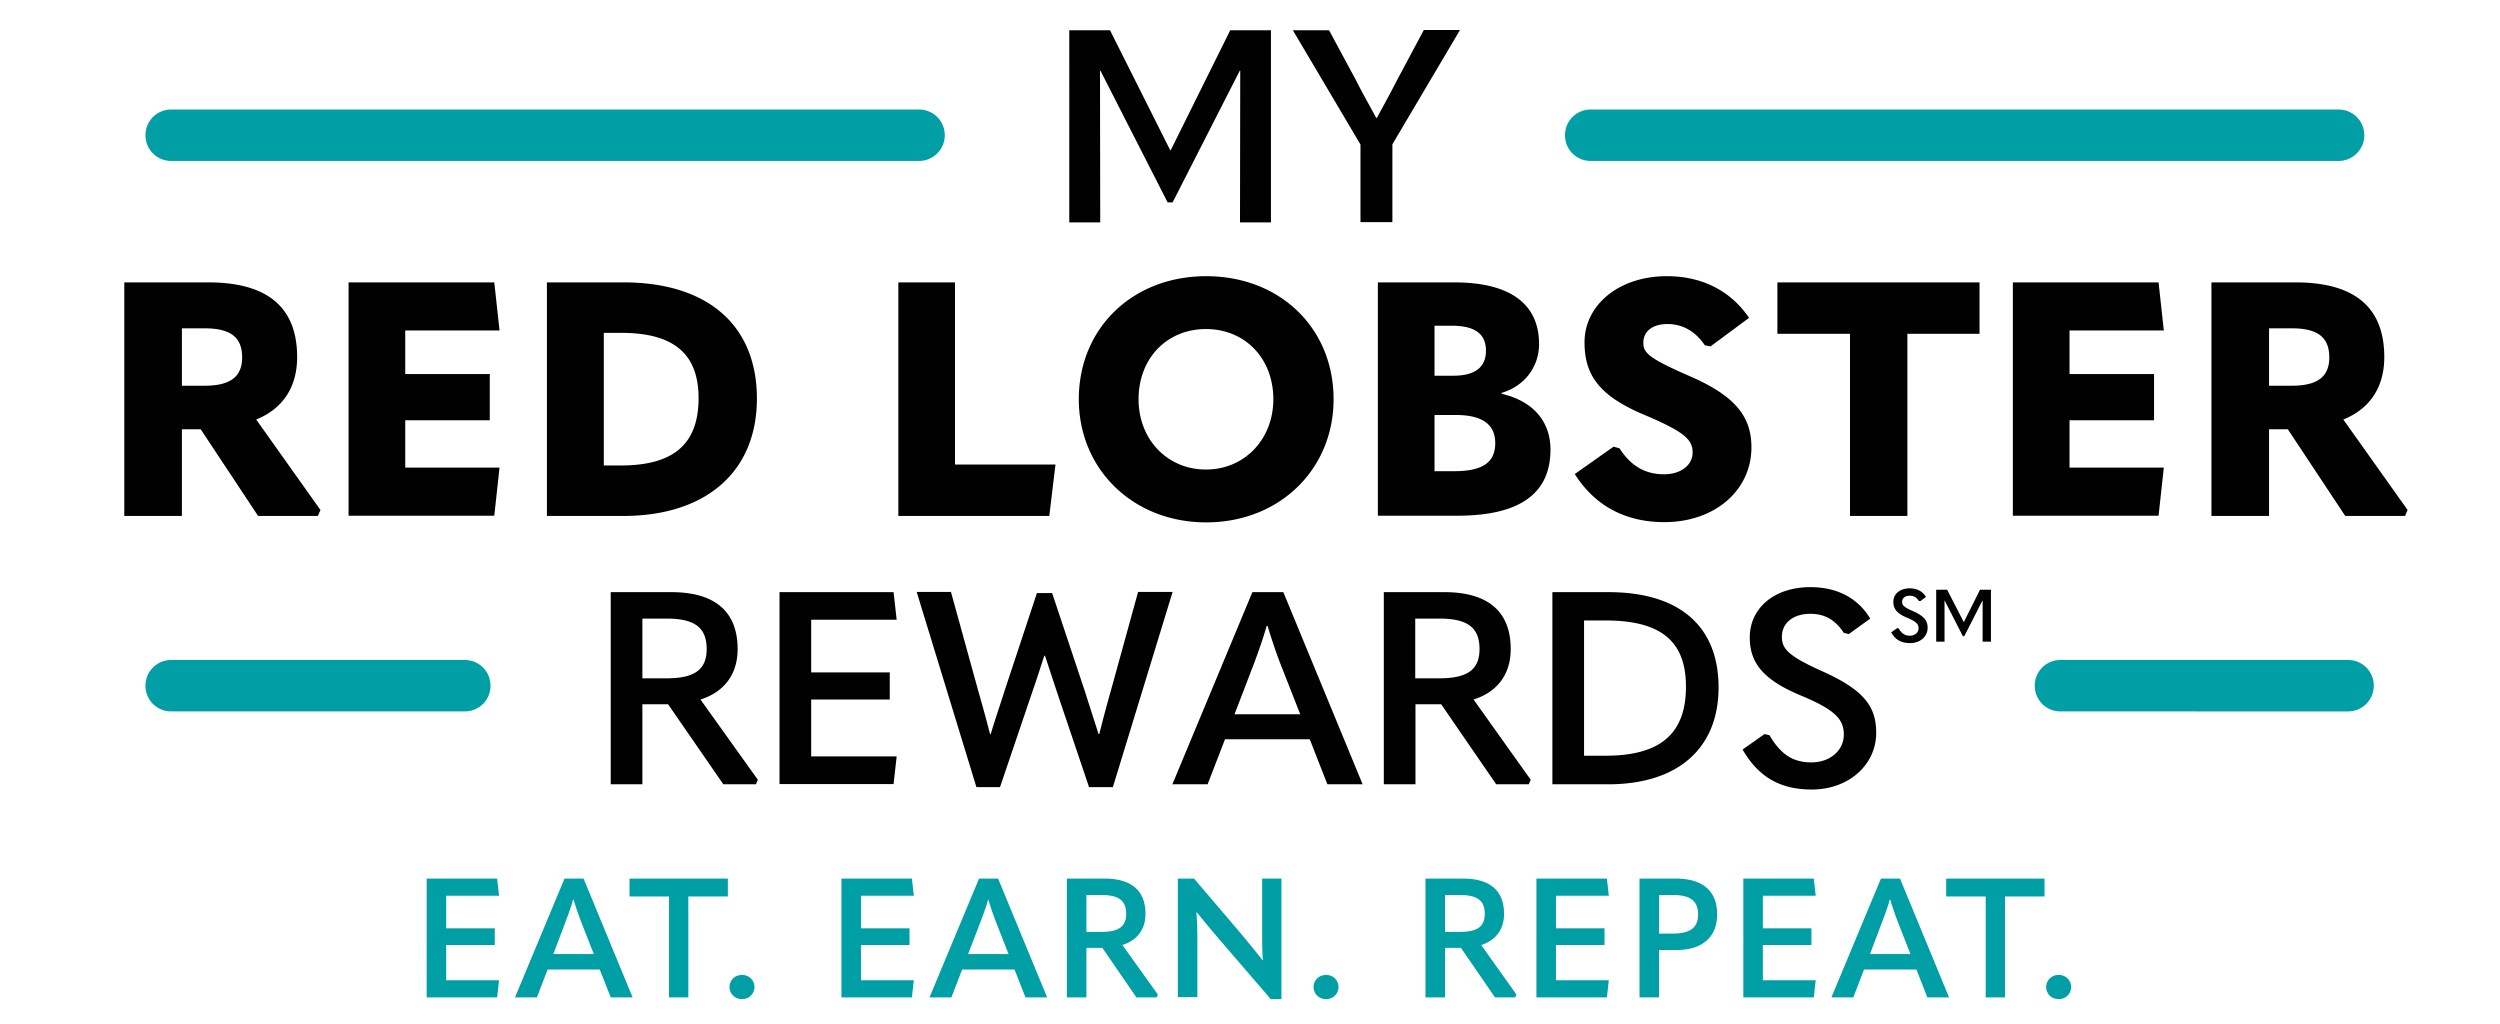 <svg xmlns="http://www.w3.org/2000/svg" viewBox="0 0 105 43"><path d="M49.15 6.31h.02l2.5-5.04h1.71v8.07h-1.3l.01-6.37h-.02L49.25 8.5h-.21l-2.82-5.53h-.02l.01 6.37h-1.3V1.27h1.71l2.53 5.04zm7.99 3.03V6.07l-2.84-4.8h1.52l1.11 2.06c.28.56.58 1.08.87 1.62h.03c.29-.54.58-1.06.86-1.61l1.11-2.08h1.52l-2.84 4.8v3.27h-1.34zM13.46 21.42l-.11.25h-2.51l-2.41-3.64h-.79v3.64H5.22v-9.81h3.53c2.48 0 3.73 1.04 3.73 3.14 0 1.27-.61 2.17-1.72 2.62l2.7 3.8zm-5.82-7.63v2.41h.96c1.05 0 1.57-.36 1.57-1.19 0-.86-.51-1.22-1.57-1.22h-.96zm7-1.93h6.12l.22 2.02h-3.96v1.83h3.55v1.94h-3.55v1.99h3.96l-.22 2.02h-6.12v-9.8zm8.33 9.81v-9.81h3.21c3.59 0 5.61 1.84 5.61 4.88 0 3.06-2.12 4.93-5.62 4.93h-3.2zm2.38-2.12h.72c2.19 0 3.27-.87 3.27-2.83 0-1.88-1.07-2.74-3.25-2.74h-.73v5.57zm12.38-7.69h2.38v7.65h4.22l-.26 2.16h-6.34v-9.81zm7.58 4.91c0-2.99 2.26-5.17 5.35-5.17s5.35 2.17 5.35 5.17c0 2.94-2.27 5.17-5.35 5.17s-5.35-2.24-5.35-5.17zm8.17 0c0-1.73-1.2-2.95-2.83-2.95s-2.83 1.22-2.83 2.95c0 1.68 1.2 2.95 2.83 2.95s2.83-1.28 2.83-2.95zm4.39 4.9v-9.81h3.21c2.42 0 3.56.96 3.56 2.59 0 .97-.62 1.77-1.57 2.05v.04c1.27.29 2.05 1.12 2.05 2.34 0 1.81-1.23 2.78-3.92 2.78h-3.33zm2.38-5.89h.79c.93 0 1.37-.37 1.37-1.05 0-.69-.44-1.05-1.44-1.05h-.72v2.1zm0 4.01h.83c1.22 0 1.72-.39 1.72-1.18 0-.76-.51-1.18-1.65-1.18h-.9v2.36zm5.89.12l1.63-1.15.25.07c.48.75 1.09 1.09 1.87 1.09.72 0 1.2-.4 1.2-.91 0-.54-.32-.86-1.99-1.57-1.87-.78-2.55-1.63-2.55-3.06 0-1.57 1.44-2.78 3.46-2.78 1.51 0 2.7.64 3.45 1.75l-1.62 1.2-.24-.05c-.37-.55-.89-.89-1.57-.89-.65 0-1.01.33-1.01.78 0 .43.21.65 1.95 1.41 1.94.84 2.59 1.72 2.59 2.99 0 1.79-1.52 3.14-3.66 3.14-1.6 0-2.9-.66-3.76-2.02zm11.56-5.89h-3.05v-2.16h8.49v2.16h-3.03v7.65H77.7v-7.65zm6.84-2.16h6.12l.22 2.02h-3.96v1.83h3.55v1.94h-3.55v1.99h3.96l-.22 2.02h-6.12v-9.8zm16.58 9.56l-.11.25H98.5l-2.41-3.64h-.79v3.64h-2.42v-9.81h3.53c2.48 0 3.73 1.04 3.73 3.14 0 1.27-.61 2.17-1.72 2.62l2.7 3.8zm-5.82-7.63v2.41h.96c1.05 0 1.57-.36 1.57-1.19 0-.86-.51-1.22-1.57-1.22h-.96zM31.83 32.75l-.08.19h-1.37l-2.32-3.36h-1.08v3.36h-1.33v-8.07h2.54c1.81 0 2.79.79 2.79 2.39 0 1.05-.55 1.8-1.56 2.12l2.41 3.37zm-4.85-6.77v2.51h1c1.16 0 1.7-.34 1.7-1.23 0-.94-.55-1.28-1.7-1.28h-1zm5.76-1.11h4.79l.13 1.16h-3.59v2.21h3.3v1.14h-3.3v2.39h3.59l-.13 1.16h-4.79v-8.06zm8.27 8.19l-2.51-8.2h1.44l1.15 4.17c.16.56.33 1.16.49 1.8h.03c.19-.63.39-1.21.58-1.81l1.36-4.11h.64l1.37 4.11c.19.6.38 1.19.58 1.81h.03c.16-.64.32-1.24.48-1.8l1.15-4.17h1.45l-2.51 8.2h-1l-1.35-4-.5-1.52h-.03c-.17.52-.33 1.03-.5 1.51L42 33.06h-.99zm14.74-.12l-.74-1.89h-3.56l-.73 1.89h-1.48l3.36-8.07h1.3l3.33 8.07h-1.48zM51.85 30h2.76l-.86-2.19a22.6 22.6 0 01-.51-1.52h-.04c-.14.5-.32 1-.51 1.52L51.85 30zm12.44 2.75l-.08.19h-1.37l-2.31-3.36h-1.08v3.36h-1.33v-8.07h2.54c1.81 0 2.79.79 2.79 2.39 0 1.05-.55 1.8-1.56 2.12l2.4 3.37zm-4.85-6.77v2.51h1c1.16 0 1.7-.34 1.7-1.23 0-.94-.55-1.28-1.7-1.28h-1zm5.76 6.96v-8.07h2.35c3.01 0 4.63 1.45 4.63 4 0 2.57-1.72 4.07-4.63 4.07H65.2zm1.33-1.2h.9c2.28 0 3.38-.9 3.38-2.9 0-1.92-1.06-2.78-3.38-2.78h-.9v5.68zm6.66-.26l.92-.65.21.05c.47.81.99 1.14 1.76 1.14.8 0 1.36-.52 1.36-1.16 0-.63-.33-1.03-1.76-1.63-1.63-.67-2.19-1.39-2.19-2.46 0-1.19.98-2.11 2.55-2.11 1.16 0 2.01.49 2.51 1.32l-.9.65-.21-.05c-.33-.5-.75-.8-1.4-.8-.76 0-1.2.41-1.2.96 0 .52.27.81 1.71 1.46 1.76.79 2.25 1.49 2.25 2.58 0 1.32-1.13 2.38-2.71 2.38-1.3 0-2.23-.51-2.9-1.68zm6.24-4.92l.25-.18.06.01c.13.22.27.31.47.31.22 0 .37-.14.37-.31 0-.17-.09-.28-.47-.44-.44-.18-.59-.38-.59-.67 0-.32.26-.57.69-.57.31 0 .54.13.68.36l-.24.18-.06-.01c-.09-.14-.2-.22-.38-.22-.21 0-.32.11-.32.26 0 .14.07.22.46.39.47.21.61.4.61.7 0 .36-.31.64-.73.64-.37 0-.62-.13-.8-.45zm3.05-.43l.68-1.36h.46v2.18h-.35v-1.72h-.01l-.76 1.49h-.06l-.76-1.49h-.01v1.72h-.35v-2.18h.46l.7 1.36z" fill="#010101"/><path d="M38.6 6.76H7.19c-.6 0-1.08-.48-1.08-1.08S6.59 4.6 7.19 4.6H38.6c.6 0 1.08.48 1.08 1.08s-.49 1.08-1.08 1.08zm59.62 0H66.81c-.6 0-1.08-.48-1.08-1.08s.48-1.08 1.08-1.08h31.41c.6 0 1.08.48 1.08 1.08s-.49 1.08-1.08 1.08zm-78.7 23.12H7.19c-.6 0-1.08-.48-1.08-1.08 0-.6.48-1.08 1.08-1.08h12.33c.6 0 1.08.48 1.08 1.08.01.59-.48 1.08-1.08 1.08zm-1.6 7.02h2.96l.08.72h-2.22v1.37h2.04v.7h-2.04v1.48h2.22l-.08.72h-2.96V36.9zm7.73 4.99l-.46-1.17H23l-.45 1.17h-.92l2.08-4.99h.8l2.06 4.99h-.92zm-2.41-1.82h1.7l-.53-1.35c-.12-.32-.23-.63-.32-.94h-.02c-.08.31-.2.62-.32.94l-.51 1.35zm4.86-2.42h-1.66v-.75h4.13v.75h-1.66v4.24h-.81v-4.24zm2.54 3.8c0-.27.22-.5.51-.5a.506.506 0 110 1.01c-.29 0-.51-.23-.51-.51zm4.7-4.55h2.96l.08.72h-2.22v1.37h2.04v.7h-2.04v1.48h2.22l-.08.72h-2.96V36.9zm7.73 4.99l-.46-1.17h-2.2l-.45 1.17h-.92l2.08-4.99h.8l2.06 4.99h-.91zm-2.41-1.82h1.7l-.53-1.35c-.12-.32-.23-.63-.32-.94h-.01c-.08.31-.2.62-.32.94l-.52 1.35zm7.97 1.7l-.05.12h-.85l-1.43-2.08h-.67v2.08h-.82V36.9h1.57c1.12 0 1.73.49 1.73 1.48 0 .65-.34 1.11-.97 1.31l1.49 2.08zm-3-4.18v1.55h.62c.72 0 1.05-.21 1.05-.76 0-.58-.34-.79-1.05-.79h-.62zm3.84 4.3V36.9h.68l1.96 2.3c.29.35.58.7.91 1.12h.02c-.03-.42-.03-.77-.03-1.26V36.9h.81v5.06h-.45l-2.17-2.52c-.3-.35-.6-.71-.93-1.12h-.02c.03.41.04.77.04 1.26v2.3h-.82zm5.7-.44c0-.27.22-.5.51-.5a.506.506 0 110 1.01c-.29 0-.51-.23-.51-.51zm8.52.32l-.05.12h-.85l-1.43-2.08h-.67v2.08h-.82V36.9h1.57c1.12 0 1.73.49 1.73 1.48 0 .65-.34 1.11-.96 1.31l1.48 2.08zm-3-4.18v1.55h.62c.72 0 1.05-.21 1.05-.76 0-.58-.34-.79-1.05-.79h-.62zm3.84-.69h2.96l.08.72h-2.22v1.37h2.04v.7h-2.04v1.48h2.22l-.08.72h-2.96V36.9zm4.33 4.99V36.9h1.51c1.16 0 1.75.53 1.75 1.51 0 .94-.62 1.49-1.7 1.49h-.74v1.99h-.82zm.82-2.68h.58c.73 0 1.06-.25 1.06-.8 0-.58-.33-.82-1.06-.82h-.58v1.62zm3.54-2.31h2.96l.08.72h-2.22v1.37h2.04v.7h-2.04v1.48h2.22l-.08.72h-2.96V36.9zm7.73 4.99l-.46-1.17h-2.2l-.45 1.17h-.92L79 36.9h.8l2.06 4.99h-.91zm-2.41-1.82h1.7l-.53-1.35c-.12-.32-.23-.63-.32-.94h-.02c-.08.31-.2.62-.32.94l-.51 1.35zm4.86-2.42h-1.66v-.75h4.13v.75h-1.66v4.24h-.81v-4.24zm2.54 3.8c0-.27.22-.5.51-.5a.506.506 0 110 1.01.5.5 0 01-.51-.51zm12.68-11.57H86.54c-.6 0-1.08-.48-1.08-1.08 0-.6.48-1.08 1.08-1.08h12.08c.6 0 1.08.48 1.08 1.08 0 .59-.48 1.08-1.08 1.08z" fill="#009fa5"/></svg>